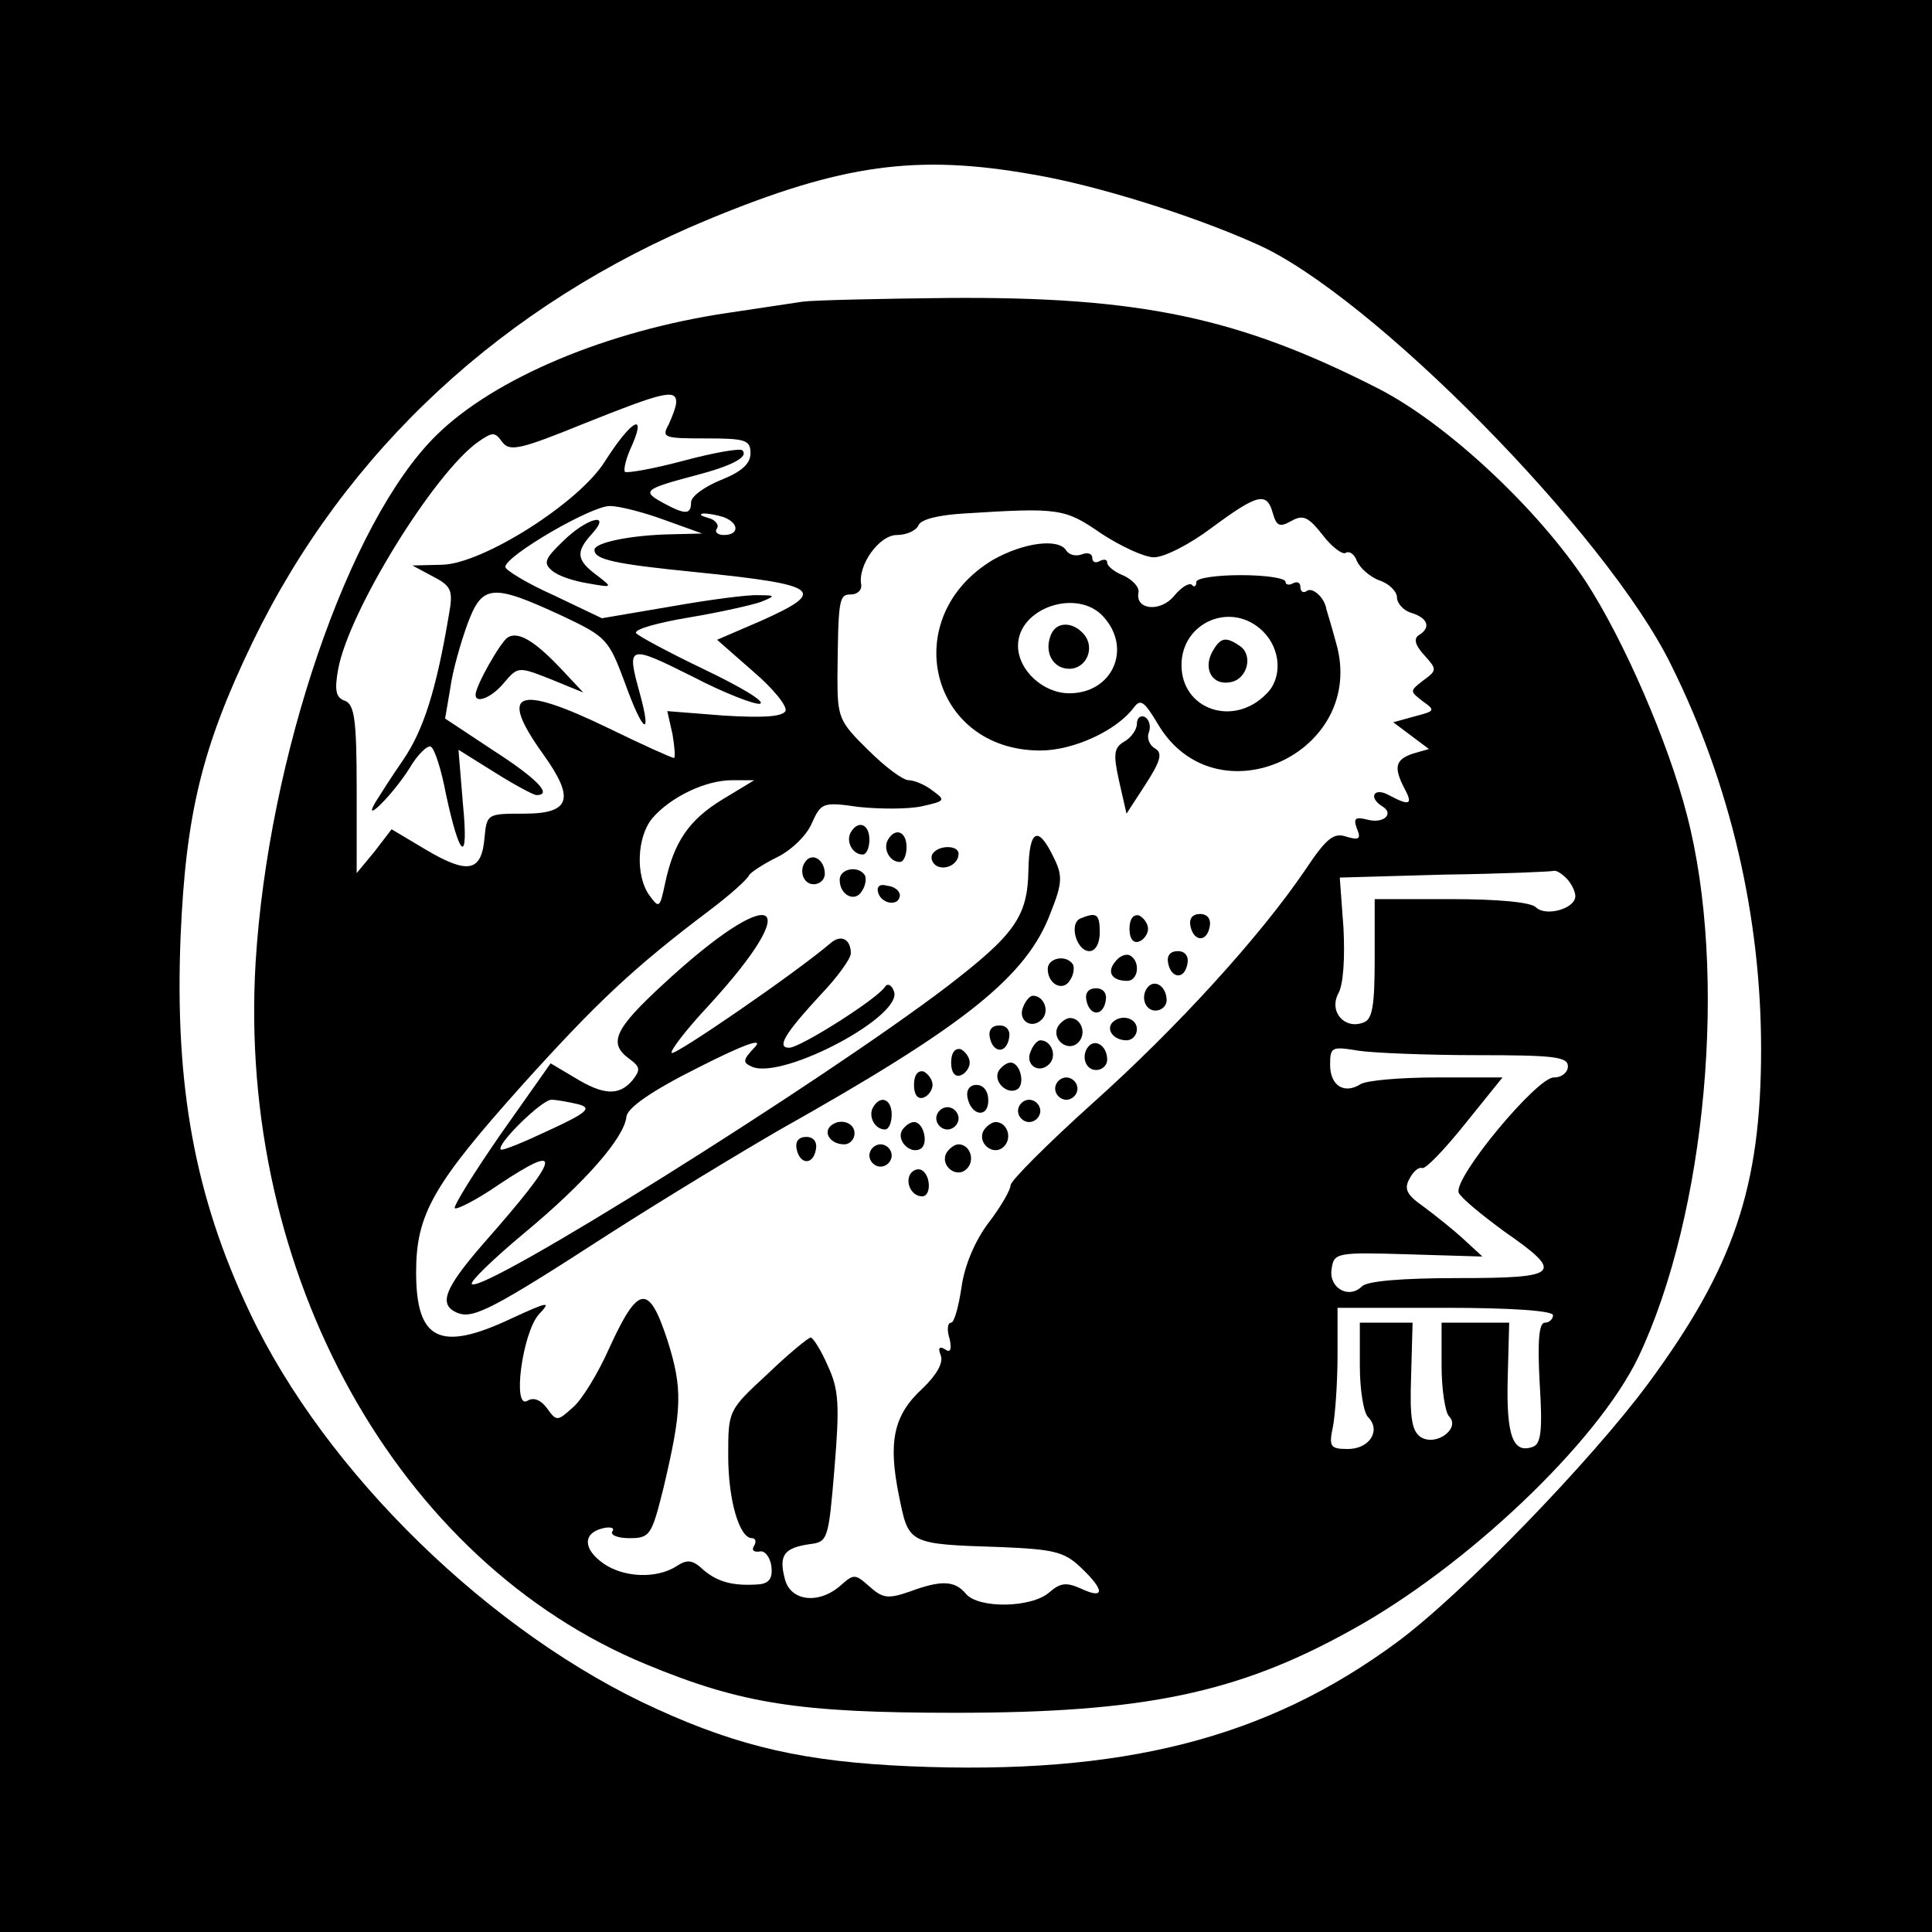 <?xml version="1.0" standalone="no"?>
<!DOCTYPE svg PUBLIC "-//W3C//DTD SVG 20010904//EN"
 "http://www.w3.org/TR/2001/REC-SVG-20010904/DTD/svg10.dtd">
<svg version="1.0" xmlns="http://www.w3.org/2000/svg"
 width="260pt" height="260pt" viewBox="0 0 260 260"
 preserveAspectRatio="xMidYMid meet">
<g transform="translate(0,260) scale(0.1,-0.1)"
fill="#000000" stroke="none">
<path d="M0 1300 l0 -1300 1300 0 1300 0 0 1300 0 1300 -1300 0 -1300 0 0
-1300z m1391 1065 c83 -14 212 -54 299 -93 154 -67 473 -391 559 -567 80 -161
121 -339 121 -517 0 -186 -37 -294 -152 -450 -76 -103 -251 -284 -338 -348
-176 -130 -370 -179 -655 -167 -141 6 -229 26 -341 77 -223 101 -446 318 -548
534 -74 156 -101 305 -93 505 7 166 29 256 97 397 125 258 338 455 614 569
179 74 280 88 437 60z"/>
<path d="M1080 2194 c-14 -2 -59 -9 -100 -15 -163 -24 -315 -88 -393 -165
-118 -116 -226 -433 -243 -709 -25 -419 191 -807 526 -945 128 -53 206 -65
415 -65 253 0 380 26 533 111 155 85 332 253 387 368 91 192 121 516 65 730
-25 97 -84 233 -135 312 -65 99 -188 214 -280 261 -188 96 -321 124 -580 122
-93 -1 -181 -3 -195 -5z m-170 -135 c0 -6 -5 -19 -10 -30 -10 -18 -7 -19 50
-19 53 0 60 -2 60 -20 0 -14 -12 -25 -40 -36 -22 -9 -40 -22 -40 -30 0 -17 -8
-17 -39 0 -27 15 -24 18 44 36 50 13 73 25 64 34 -3 3 -38 -3 -79 -14 -41 -11
-76 -17 -79 -15 -2 3 1 16 7 30 24 52 3 42 -34 -16 -35 -56 -165 -138 -219
-139 l-40 -1 28 -15 c25 -13 27 -19 21 -52 -17 -101 -34 -154 -61 -194 -16
-23 -33 -50 -38 -58 -18 -31 24 11 46 46 11 19 25 32 29 29 5 -3 14 -31 20
-63 19 -89 31 -96 23 -14 l-6 73 48 -30 c27 -17 53 -31 57 -31 22 0 1 22 -58
60 l-65 43 7 41 c3 23 14 61 23 86 20 54 33 55 128 11 59 -28 62 -31 84 -90
24 -67 37 -76 20 -14 -18 65 -16 66 70 23 44 -23 86 -39 92 -37 7 3 -27 23
-75 46 -48 23 -89 45 -92 49 -3 5 29 14 71 21 42 7 86 17 97 21 20 8 20 9 -3
9 -13 1 -66 -6 -117 -15 l-94 -16 -65 31 c-36 16 -65 34 -65 38 0 15 117 83
141 82 13 0 47 -9 74 -19 l50 -18 -41 -1 c-54 -1 -104 -11 -104 -21 0 -13 26
-19 137 -30 167 -17 178 -25 86 -66 l-58 -25 49 -43 c28 -24 46 -47 43 -53 -5
-8 -33 -9 -83 -6 l-76 6 7 -31 c3 -18 4 -32 2 -32 -3 0 -43 18 -88 40 -124 60
-149 50 -88 -35 43 -60 37 -80 -26 -80 -49 0 -50 0 -53 -33 -4 -45 -22 -49
-78 -16 l-47 28 -23 -30 -24 -29 0 113 c0 94 -3 114 -16 119 -12 4 -14 14 -9
42 14 78 129 264 188 306 20 14 23 14 33 0 10 -13 24 -10 110 25 105 42 124
47 124 29z m803 -150 c5 -17 9 -19 25 -10 16 9 23 5 42 -19 12 -16 27 -27 31
-24 5 3 12 -2 15 -11 4 -9 17 -21 30 -26 13 -4 24 -15 24 -23 0 -8 9 -18 20
-21 22 -7 26 -20 9 -30 -7 -5 -4 -14 8 -27 17 -19 17 -20 -2 -34 -18 -14 -18
-14 0 -28 17 -12 16 -13 -11 -20 l-29 -8 24 -18 24 -18 -21 -6 c-24 -8 -27
-18 -12 -47 12 -22 7 -24 -21 -9 -20 11 -28 -3 -9 -15 17 -10 2 -24 -20 -18
-16 4 -19 2 -14 -12 6 -14 3 -16 -14 -11 -17 6 -27 -2 -55 -44 -61 -90 -173
-213 -287 -315 -60 -54 -110 -104 -110 -110 0 -6 -13 -29 -30 -51 -18 -24 -32
-57 -36 -86 -4 -27 -10 -48 -14 -48 -5 0 -6 -10 -2 -22 3 -14 1 -19 -6 -14 -8
5 -10 2 -6 -8 4 -10 -6 -27 -25 -45 -39 -36 -46 -72 -31 -145 13 -64 12 -64
137 -68 70 -3 85 -6 107 -27 33 -31 33 -44 1 -29 -20 9 -28 8 -43 -5 -24 -21
-95 -22 -112 -2 -15 18 -33 19 -76 3 -29 -10 -36 -9 -54 7 -19 17 -21 17 -38
2 -30 -27 -69 -22 -76 9 -8 31 -1 41 34 46 24 3 25 6 33 102 7 85 6 106 -9
138 -9 21 -20 38 -23 38 -3 0 -30 -22 -58 -49 -53 -49 -53 -49 -53 -110 0 -60
15 -111 32 -111 5 0 6 -5 3 -10 -4 -6 -1 -9 7 -8 7 2 14 -7 16 -19 2 -16 -2
-23 -15 -25 -36 -3 -57 3 -76 19 -15 14 -22 15 -37 5 -27 -17 -71 -15 -98 4
-27 19 -28 40 -2 47 11 3 18 1 14 -4 -3 -5 8 -9 23 -9 28 0 30 4 46 68 25 106
26 133 5 199 -25 76 -39 74 -78 -11 -15 -34 -37 -70 -49 -80 -21 -19 -22 -19
-35 -1 -8 11 -18 15 -26 10 -21 -13 -7 91 15 116 17 18 14 18 -36 -5 -97 -46
-129 -30 -129 62 0 78 23 118 143 252 101 112 150 158 252 235 28 21 51 42 53
47 2 4 19 15 37 24 19 9 40 29 47 45 13 29 15 30 64 23 29 -3 67 -3 85 1 31 7
32 8 14 21 -10 8 -25 14 -32 14 -8 0 -32 18 -55 41 -39 38 -41 44 -41 97 1
106 2 112 18 112 9 0 15 6 14 13 -5 26 24 67 48 67 13 0 26 6 29 13 3 8 27 14
62 16 127 8 135 7 184 -27 26 -17 58 -32 71 -32 14 0 49 18 78 40 61 45 74 49
82 19z m-739 -5 c21 -8 21 -24 0 -24 -8 0 -13 4 -9 9 3 5 -3 12 -12 14 -10 3
-13 5 -6 6 6 0 18 -2 27 -5z m-2 -380 c-44 -27 -65 -56 -77 -113 -7 -33 -8
-34 -21 -16 -19 26 -17 79 4 104 24 28 71 51 107 51 l30 0 -43 -26z m1136
-106 c7 -7 12 -18 12 -24 0 -17 -40 -28 -53 -15 -7 7 -52 11 -114 11 l-103 0
0 -80 c0 -63 -3 -82 -15 -86 -25 -10 -47 14 -34 39 7 12 9 48 7 88 l-5 68 141
4 c77 1 143 4 147 5 3 1 10 -3 17 -10z m-120 -238 c102 0 122 -2 122 -15 0 -8
-8 -15 -19 -15 -23 0 -135 -135 -128 -155 3 -7 31 -30 61 -52 82 -57 76 -63
-62 -63 -75 0 -122 -4 -129 -11 -18 -18 -45 -2 -41 23 3 22 6 23 103 20 l100
-3 -25 23 c-14 13 -38 32 -54 44 -23 16 -27 24 -19 38 5 10 13 16 17 14 5 -1
30 25 58 60 l50 62 -89 0 c-48 0 -94 -4 -102 -9 -22 -14 -41 -2 -41 26 0 24 2
25 38 19 20 -3 92 -6 160 -6z m102 -350 c0 -5 -5 -10 -11 -10 -8 0 -10 -25 -7
-81 4 -63 2 -82 -9 -86 -27 -10 -36 15 -34 92 l2 75 -45 0 -46 0 0 -58 c0 -32
5 -63 10 -68 16 -16 -17 -41 -38 -28 -12 8 -15 26 -13 82 l2 72 -35 0 -36 0 0
-58 c0 -32 5 -63 11 -69 18 -18 2 -43 -27 -43 -24 0 -26 3 -20 31 3 17 6 60 6
95 l0 64 145 0 c90 0 145 -4 145 -10z"/>
<path d="M757 1871 c-24 -23 -26 -29 -14 -39 8 -7 29 -14 48 -17 34 -6 34 -6
12 11 -27 20 -29 31 -6 56 27 30 -8 21 -40 -11z"/>
<path d="M683 1742 c-10 -7 -43 -65 -43 -77 0 -13 23 -3 39 17 18 21 19 21 62
4 l44 -18 -30 32 c-36 38 -58 51 -72 42z"/>
<path d="M1337 1847 c-130 -77 -86 -257 63 -257 45 0 103 27 126 58 9 12 14 8
32 -22 78 -133 283 -39 240 109 -6 22 -12 42 -13 45 -2 15 -18 30 -26 25 -5
-4 -9 -1 -9 5 0 6 -4 8 -10 5 -5 -3 -10 -2 -10 2 0 5 -27 9 -60 9 -33 0 -60
-4 -60 -9 0 -6 -3 -8 -6 -4 -4 3 -14 -3 -24 -15 -18 -22 -52 -19 -48 4 2 7 -7
17 -19 23 -13 5 -23 13 -23 18 0 4 -4 5 -10 2 -5 -3 -10 -2 -10 4 0 6 -6 8
-14 5 -8 -3 -17 -1 -21 5 -10 17 -57 11 -98 -12z m148 -77 c39 -43 12 -103
-46 -103 -35 0 -69 31 -69 64 0 51 80 78 115 39z m215 -20 c24 -24 26 -63 4
-84 -44 -45 -114 -21 -114 39 0 58 68 87 110 45z"/>
<path d="M1414 1745 c-9 -23 3 -45 25 -45 23 0 35 28 20 46 -15 18 -38 18 -45
-1z"/>
<path d="M1631 1722 c-12 -23 1 -45 25 -40 23 4 31 37 12 49 -19 13 -26 11
-37 -9z"/>
<path d="M1530 1626 c0 -8 -8 -19 -17 -24 -14 -8 -15 -17 -7 -53 l10 -44 26
40 c20 31 23 42 12 48 -7 4 -11 14 -8 21 3 8 1 17 -5 21 -6 3 -11 -1 -11 -9z"/>
<path d="M1145 1480 c-7 -12 2 -30 16 -30 5 0 9 9 9 20 0 21 -15 27 -25 10z"/>
<path d="M1195 1470 c-7 -12 2 -30 16 -30 5 0 9 9 9 20 0 21 -15 27 -25 10z"/>
<path d="M1384 1429 c-1 -63 -19 -87 -110 -157 -171 -130 -625 -414 -639 -400
-3 3 29 34 71 69 82 68 134 128 137 156 1 12 34 35 96 66 63 32 89 41 77 28
-17 -18 -17 -21 -3 -27 43 -16 203 69 190 102 -3 9 -9 11 -12 6 -10 -16 -114
-82 -129 -82 -17 0 -7 18 43 72 22 23 40 48 40 55 0 19 -13 26 -27 14 -48 -41
-210 -152 -214 -148 -3 2 19 31 49 63 135 147 89 168 -61 29 -65 -60 -74 -79
-45 -100 15 -11 15 -15 4 -29 -18 -21 -39 -20 -78 4 l-32 19 -67 -95 c-36 -52
-64 -97 -62 -100 3 -2 29 11 58 31 90 60 85 40 -19 -78 -53 -61 -62 -83 -35
-94 21 -8 47 5 203 106 75 48 179 111 231 141 249 140 332 206 364 292 16 40
16 50 4 74 -21 44 -33 38 -34 -17z m-606 -315 c19 -5 13 -11 -39 -35 -34 -16
-63 -28 -65 -26 -7 6 55 67 68 67 7 0 23 -3 36 -6z"/>
<path d="M1255 1451 c-3 -5 -1 -12 5 -16 12 -7 30 2 30 16 0 12 -27 12 -35 0z"/>
<path d="M1086 1443 c-12 -12 -6 -33 9 -33 8 0 15 6 15 14 0 17 -14 28 -24 19z"/>
<path d="M1130 1416 c0 -21 21 -31 30 -15 5 7 6 17 4 21 -9 14 -34 9 -34 -6z"/>
<path d="M1182 1398 c5 -15 28 -18 29 -3 0 6 -7 12 -17 13 -10 3 -15 -1 -12
-10z"/>
<path d="M1454 1364 c-16 -7 -5 -44 12 -44 8 0 14 10 14 25 0 25 -4 28 -26 19z"/>
<path d="M1520 1350 c0 -13 5 -20 13 -17 6 2 12 10 12 17 0 7 -6 15 -12 18 -8
2 -13 -5 -13 -18z"/>
<path d="M1602 1354 c4 -21 22 -23 26 -1 2 10 -3 17 -13 17 -10 0 -15 -6 -13
-16z"/>
<path d="M1501 1306 c-12 -14 -5 -26 16 -26 15 0 18 26 4 34 -5 3 -14 0 -20
-8z"/>
<path d="M1572 1304 c4 -21 22 -23 26 -1 2 10 -3 17 -13 17 -10 0 -15 -6 -13
-16z"/>
<path d="M1410 1296 c0 -21 21 -31 30 -15 5 7 6 17 4 21 -9 14 -34 9 -34 -6z"/>
<path d="M1546 1273 c-12 -12 -6 -33 9 -33 8 0 15 6 15 14 0 17 -14 28 -24 19z"/>
<path d="M1462 1254 c4 -21 22 -23 26 -1 2 10 -3 17 -13 17 -10 0 -15 -6 -13
-16z"/>
<path d="M1377 1245 c-8 -18 11 -31 25 -17 11 11 3 32 -12 32 -4 0 -10 -7 -13
-15z"/>
<path d="M1424 1219 c-10 -17 13 -36 27 -22 12 12 4 33 -11 33 -5 0 -12 -5
-16 -11z"/>
<path d="M1497 1224 c-9 -10 2 -24 19 -24 8 0 14 7 14 15 0 15 -21 21 -33 9z"/>
<path d="M1332 1204 c4 -21 22 -23 26 -1 2 10 -3 17 -13 17 -10 0 -15 -6 -13
-16z"/>
<path d="M1387 1185 c-8 -18 11 -31 25 -17 11 11 3 32 -12 32 -4 0 -10 -7 -13
-15z"/>
<path d="M1466 1193 c-12 -12 -6 -33 9 -33 8 0 15 6 15 14 0 17 -14 28 -24 19z"/>
<path d="M1280 1170 c0 -13 5 -20 13 -17 6 2 12 10 12 17 0 7 -6 15 -12 18 -8
2 -13 -5 -13 -18z"/>
<path d="M1344 1159 c-8 -14 11 -33 25 -25 11 7 4 36 -9 36 -5 0 -12 -5 -16
-11z"/>
<path d="M1230 1140 c0 -13 5 -20 13 -17 6 2 12 10 12 17 0 7 -6 15 -12 18 -8
2 -13 -5 -13 -18z"/>
<path d="M1420 1135 c0 -8 7 -15 15 -15 8 0 15 7 15 15 0 8 -7 15 -15 15 -8 0
-15 -7 -15 -15z"/>
<path d="M1302 1123 c5 -25 28 -28 28 -4 0 12 -6 21 -16 21 -9 0 -14 -7 -12
-17z"/>
<path d="M1175 1110 c-7 -12 2 -30 16 -30 5 0 9 9 9 20 0 21 -15 27 -25 10z"/>
<path d="M1370 1105 c0 -8 7 -15 15 -15 8 0 15 7 15 15 0 8 -7 15 -15 15 -8 0
-15 -7 -15 -15z"/>
<path d="M1260 1095 c0 -8 7 -15 15 -15 8 0 15 7 15 15 0 8 -7 15 -15 15 -8 0
-15 -7 -15 -15z"/>
<path d="M1117 1084 c-9 -10 2 -24 19 -24 8 0 14 7 14 15 0 15 -21 21 -33 9z"/>
<path d="M1214 1079 c-8 -14 11 -33 25 -25 11 7 4 36 -9 36 -5 0 -12 -5 -16
-11z"/>
<path d="M1324 1079 c-10 -17 13 -36 27 -22 12 12 4 33 -11 33 -5 0 -12 -5
-16 -11z"/>
<path d="M1072 1054 c4 -21 22 -23 26 -1 2 10 -3 17 -13 17 -10 0 -15 -6 -13
-16z"/>
<path d="M1170 1045 c0 -8 7 -15 15 -15 8 0 15 7 15 15 0 8 -7 15 -15 15 -8 0
-15 -7 -15 -15z"/>
<path d="M1274 1049 c-10 -17 13 -36 27 -22 12 12 4 33 -11 33 -5 0 -12 -5
-16 -11z"/>
<path d="M1225 1020 c-7 -12 2 -30 16 -30 12 0 12 27 0 35 -5 3 -12 1 -16 -5z"/>
</g>
</svg>
